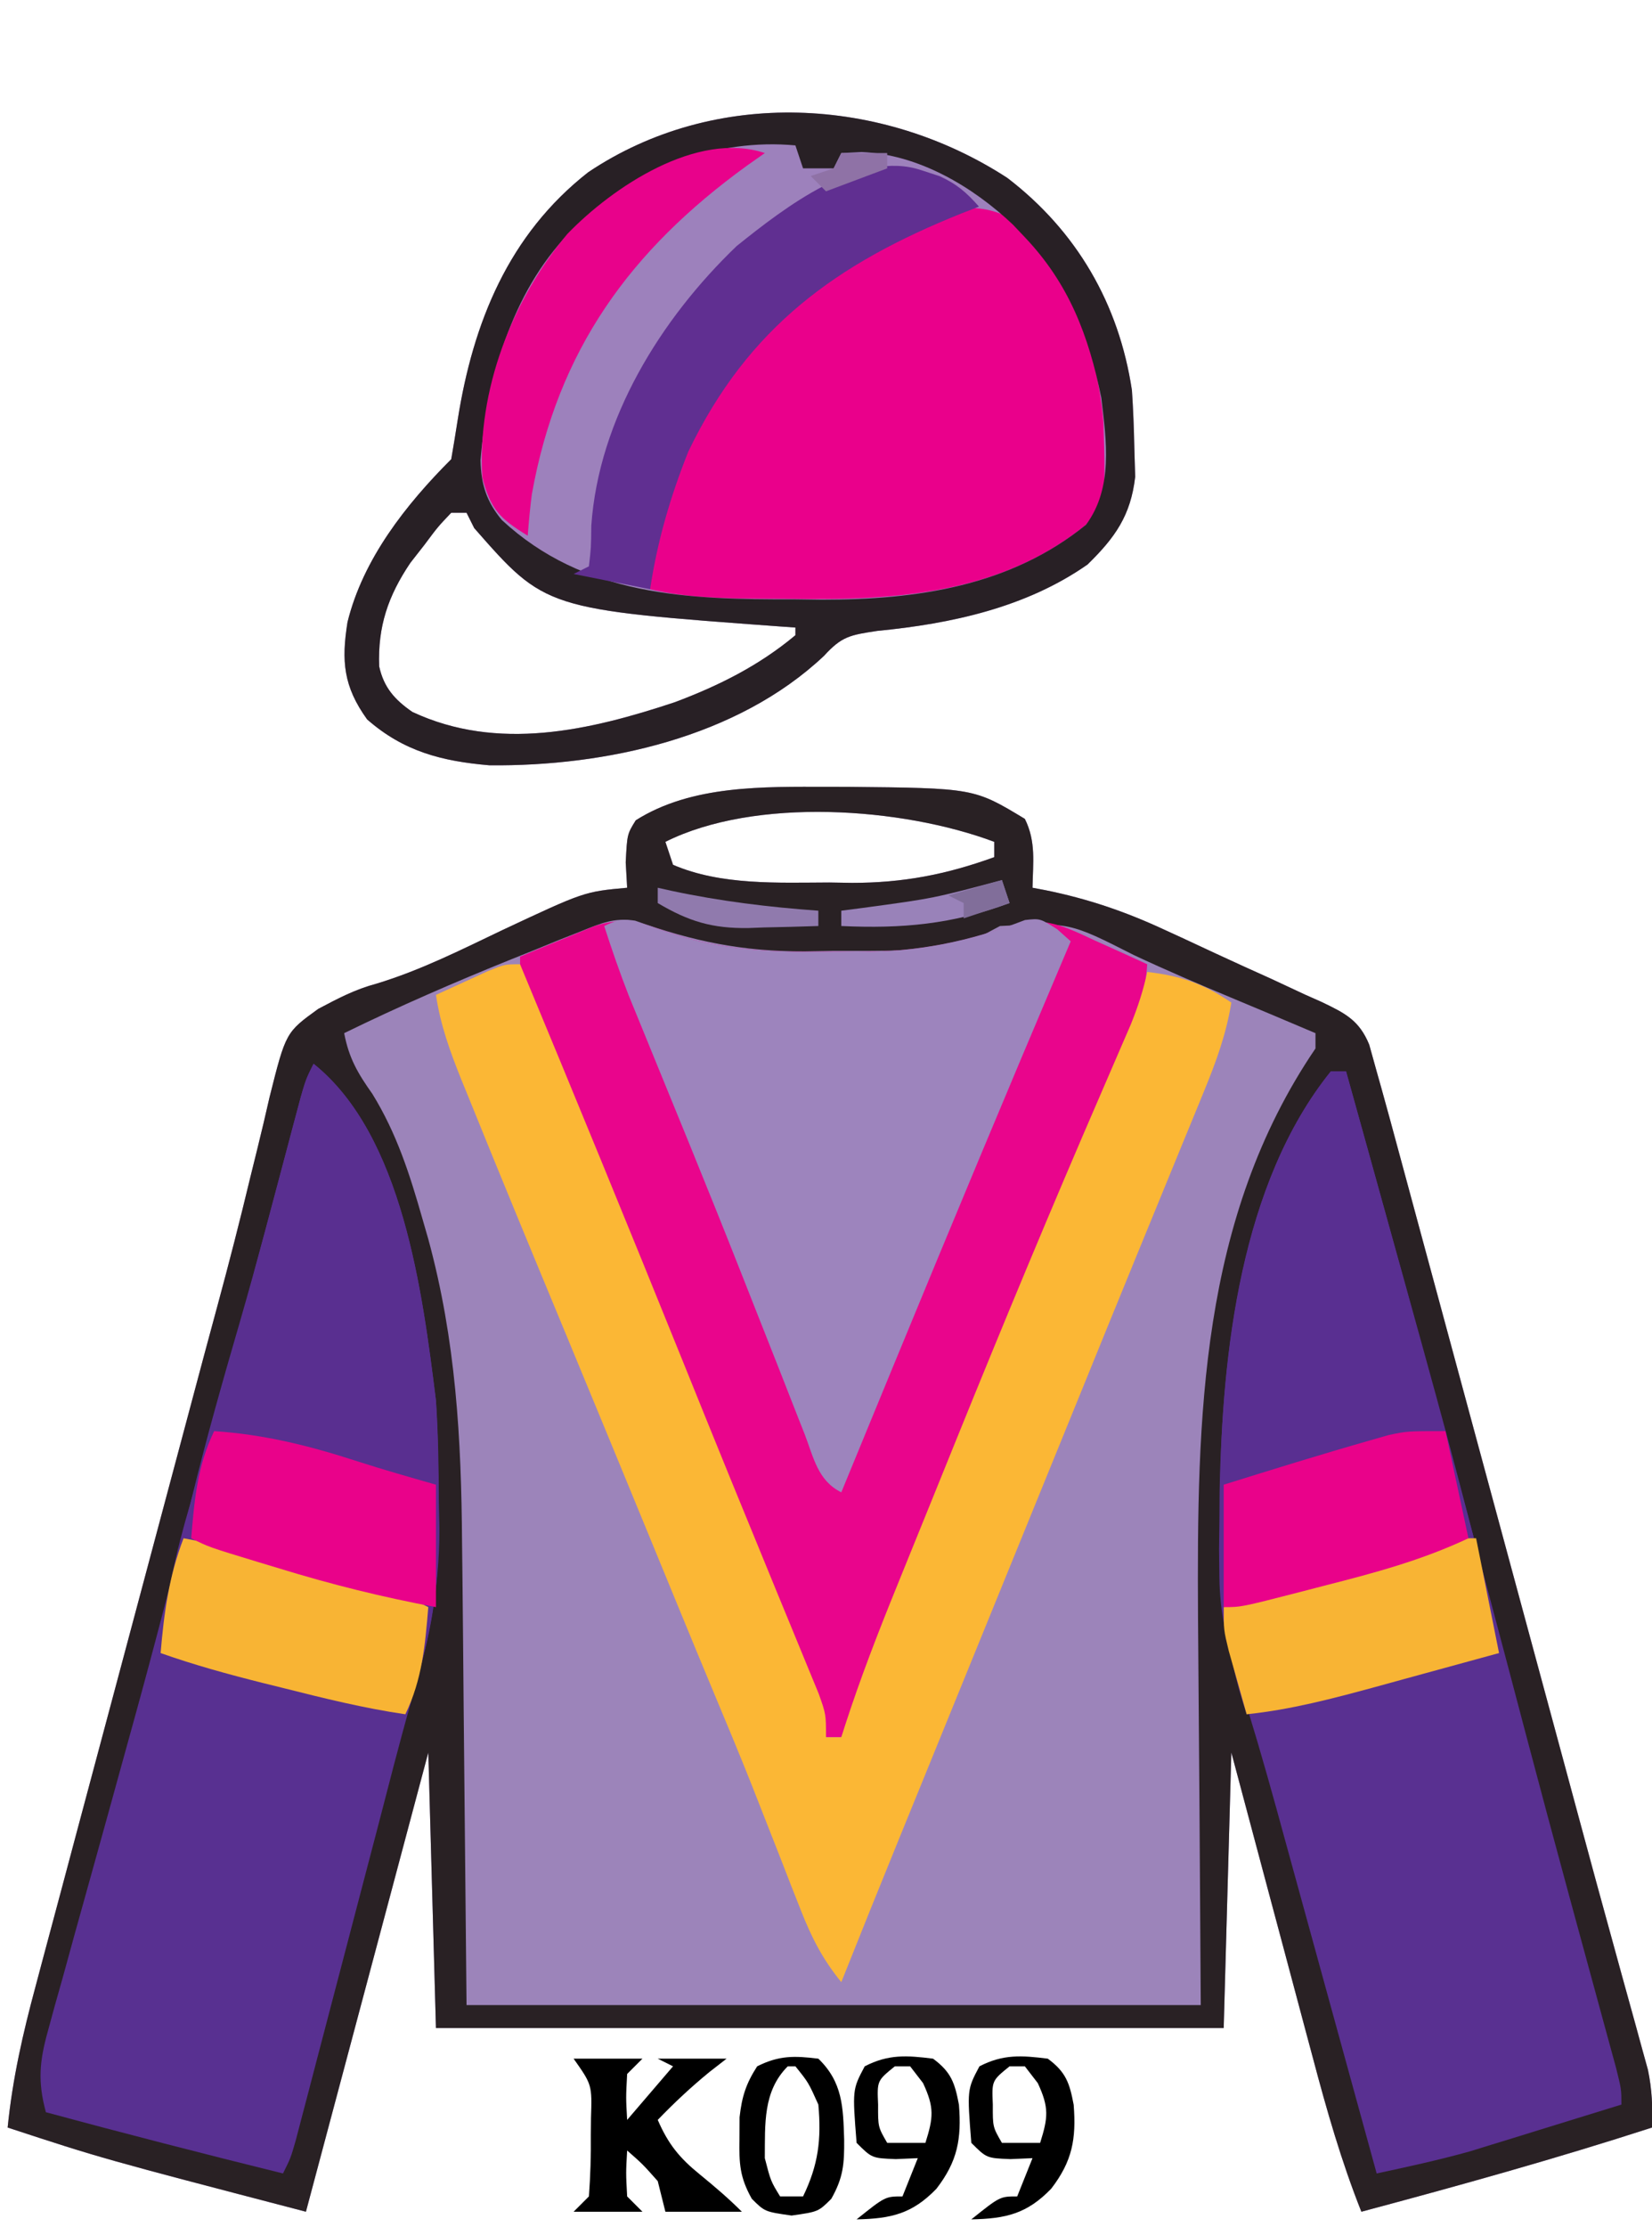 <?xml version="1.0" encoding="UTF-8"?>
<svg version="1.1" xmlns="http://www.w3.org/2000/svg" width="216" height="291">
<path d="M0 0 C0.828 0.001 1.657 0.002 2.51 0.002 C19.094 0.167 19.094 0.167 25.75 4.188 C27.228 7.144 26.81 9.93 26.75 13.188 C27.581 13.343 27.581 13.343 28.429 13.503 C33.976 14.627 38.872 16.293 43.996 18.672 C44.733 19.01 45.47 19.348 46.23 19.696 C47.771 20.408 49.309 21.124 50.845 21.845 C53.197 22.942 55.561 24.006 57.928 25.07 C59.431 25.769 60.933 26.469 62.434 27.172 C63.139 27.485 63.844 27.797 64.57 28.12 C67.619 29.586 69.464 30.491 70.777 33.689 C71.098 34.844 71.419 35.998 71.75 37.188 C71.953 37.907 72.156 38.627 72.365 39.368 C73.102 42.001 73.816 44.639 74.528 47.278 C74.936 48.782 74.936 48.782 75.352 50.317 C76.251 53.633 77.147 56.949 78.043 60.266 C78.673 62.594 79.304 64.922 79.935 67.25 C81.599 73.395 83.261 79.54 84.923 85.685 C86.588 91.844 88.256 98.002 89.924 104.16 C91.812 111.134 93.7 118.108 95.587 125.082 C95.876 126.15 96.165 127.218 96.462 128.318 C97.032 130.425 97.601 132.533 98.169 134.64 C99.675 140.231 101.197 145.816 102.74 151.396 C103.065 152.582 103.39 153.767 103.726 154.988 C104.35 157.265 104.98 159.54 105.615 161.813 C105.895 162.837 106.175 163.861 106.463 164.916 C106.712 165.816 106.961 166.715 107.218 167.642 C107.759 170.231 107.848 172.55 107.75 175.188 C95.189 179.255 82.505 182.782 69.75 186.188 C67.121 179.584 65.216 172.897 63.395 166.031 C62.935 164.317 62.935 164.317 62.466 162.568 C61.494 158.942 60.528 155.315 59.562 151.688 C58.902 149.219 58.241 146.75 57.58 144.281 C55.965 138.251 54.358 132.219 52.75 126.188 C52.42 138.067 52.09 149.947 51.75 162.188 C17.76 162.188 -16.23 162.188 -51.25 162.188 C-51.58 150.308 -51.91 138.428 -52.25 126.188 C-57.53 145.988 -62.81 165.787 -68.25 186.188 C-94.946 179.223 -94.946 179.223 -107.25 175.188 C-106.615 168.816 -105.254 162.861 -103.585 156.686 C-103.178 155.152 -103.178 155.152 -102.762 153.587 C-101.865 150.216 -100.96 146.846 -100.055 143.477 C-99.422 141.107 -98.79 138.737 -98.159 136.366 C-96.493 130.118 -94.82 123.872 -93.146 117.625 C-91.468 111.361 -89.797 105.094 -88.125 98.828 C-86.231 91.734 -84.337 84.64 -82.439 77.547 C-82.149 76.461 -81.859 75.376 -81.56 74.258 C-80.986 72.118 -80.408 69.978 -79.827 67.84 C-78.306 62.229 -76.859 56.611 -75.506 50.956 C-75.213 49.77 -74.919 48.584 -74.617 47.362 C-74.057 45.094 -73.518 42.821 -73.004 40.543 C-70.876 32.078 -70.876 32.078 -66.639 29.017 C-64.043 27.641 -61.819 26.466 -59.004 25.715 C-53.271 23.976 -48.02 21.327 -42.625 18.75 C-31.856 13.7 -31.856 13.7 -26.25 13.188 C-26.312 12.094 -26.374 11.001 -26.438 9.875 C-26.25 6.188 -26.25 6.188 -25.125 4.375 C-17.808 -0.259 -8.388 -0.009 0 0 Z M-21.25 7.188 C-20.92 8.178 -20.59 9.168 -20.25 10.188 C-13.992 12.893 -6.492 12.522 0.188 12.5 C1.16 12.516 2.133 12.532 3.135 12.549 C9.815 12.553 15.473 11.462 21.75 9.188 C21.75 8.527 21.75 7.867 21.75 7.188 C9.717 2.675 -9.493 1.309 -21.25 7.188 Z " fill="#9C84BA" transform="translate(108.25,102.812)"/>
<path d="M0 0 C0.828 0.001 1.657 0.002 2.51 0.002 C19.094 0.167 19.094 0.167 25.75 4.188 C27.228 7.144 26.81 9.93 26.75 13.188 C27.581 13.343 27.581 13.343 28.429 13.503 C33.976 14.627 38.872 16.293 43.996 18.672 C44.733 19.01 45.47 19.348 46.23 19.696 C47.771 20.408 49.309 21.124 50.845 21.845 C53.197 22.942 55.561 24.006 57.928 25.07 C59.431 25.769 60.933 26.469 62.434 27.172 C63.139 27.485 63.844 27.797 64.57 28.12 C67.619 29.586 69.464 30.491 70.777 33.689 C71.098 34.844 71.419 35.998 71.75 37.188 C71.953 37.907 72.156 38.627 72.365 39.368 C73.102 42.001 73.816 44.639 74.528 47.278 C74.936 48.782 74.936 48.782 75.352 50.317 C76.251 53.633 77.147 56.949 78.043 60.266 C78.673 62.594 79.304 64.922 79.935 67.25 C81.599 73.395 83.261 79.54 84.923 85.685 C86.588 91.844 88.256 98.002 89.924 104.16 C91.812 111.134 93.7 118.108 95.587 125.082 C95.876 126.15 96.165 127.218 96.462 128.318 C97.032 130.425 97.601 132.533 98.169 134.64 C99.675 140.231 101.197 145.816 102.74 151.396 C103.065 152.582 103.39 153.767 103.726 154.988 C104.35 157.265 104.98 159.54 105.615 161.813 C105.895 162.837 106.175 163.861 106.463 164.916 C106.712 165.816 106.961 166.715 107.218 167.642 C107.759 170.231 107.848 172.55 107.75 175.188 C95.189 179.255 82.505 182.782 69.75 186.188 C67.121 179.584 65.216 172.897 63.395 166.031 C62.935 164.317 62.935 164.317 62.466 162.568 C61.494 158.942 60.528 155.315 59.562 151.688 C58.902 149.219 58.241 146.75 57.58 144.281 C55.965 138.251 54.358 132.219 52.75 126.188 C52.42 138.067 52.09 149.947 51.75 162.188 C17.76 162.188 -16.23 162.188 -51.25 162.188 C-51.58 150.308 -51.91 138.428 -52.25 126.188 C-57.53 145.988 -62.81 165.787 -68.25 186.188 C-94.946 179.223 -94.946 179.223 -107.25 175.188 C-106.615 168.816 -105.254 162.861 -103.585 156.686 C-103.178 155.152 -103.178 155.152 -102.762 153.587 C-101.865 150.216 -100.96 146.846 -100.055 143.477 C-99.422 141.107 -98.79 138.737 -98.159 136.366 C-96.493 130.118 -94.82 123.872 -93.146 117.625 C-91.468 111.361 -89.797 105.094 -88.125 98.828 C-86.231 91.734 -84.337 84.64 -82.439 77.547 C-82.149 76.461 -81.859 75.376 -81.56 74.258 C-80.986 72.118 -80.408 69.978 -79.827 67.84 C-78.306 62.229 -76.859 56.611 -75.506 50.956 C-75.213 49.77 -74.919 48.584 -74.617 47.362 C-74.057 45.094 -73.518 42.821 -73.004 40.543 C-70.876 32.078 -70.876 32.078 -66.639 29.017 C-64.043 27.641 -61.819 26.466 -59.004 25.715 C-53.271 23.976 -48.02 21.327 -42.625 18.75 C-31.856 13.7 -31.856 13.7 -26.25 13.188 C-26.312 12.094 -26.374 11.001 -26.438 9.875 C-26.25 6.188 -26.25 6.188 -25.125 4.375 C-17.808 -0.259 -8.388 -0.009 0 0 Z M-21.25 7.188 C-20.92 8.178 -20.59 9.168 -20.25 10.188 C-13.992 12.893 -6.492 12.522 0.188 12.5 C1.16 12.516 2.133 12.532 3.135 12.549 C9.815 12.553 15.473 11.462 21.75 9.188 C21.75 8.527 21.75 7.867 21.75 7.188 C9.717 2.675 -9.493 1.309 -21.25 7.188 Z M-32.215 18.848 C-33.174 19.227 -34.134 19.606 -35.123 19.996 C-36.134 20.41 -37.146 20.824 -38.188 21.25 C-39.216 21.662 -40.245 22.074 -41.305 22.498 C-48.732 25.497 -56.054 28.666 -63.25 32.188 C-62.633 35.447 -61.469 37.437 -59.562 40.125 C-56.359 45.327 -54.663 50.668 -53 56.5 C-52.754 57.353 -52.508 58.205 -52.255 59.084 C-48.651 72.272 -47.928 85.161 -47.836 98.738 C-47.819 100.294 -47.801 101.849 -47.782 103.405 C-47.72 109.103 -47.673 114.802 -47.625 120.5 C-47.439 139.65 -47.439 139.65 -47.25 159.188 C-15.57 159.188 16.11 159.188 48.75 159.188 C48.592 133.805 48.592 133.805 48.39 108.423 C48.251 82.497 48.618 56.44 63.75 34.188 C63.75 33.528 63.75 32.867 63.75 32.188 C62.576 31.691 61.401 31.195 60.191 30.684 C59.421 30.358 58.651 30.032 57.857 29.697 C56.147 28.976 54.435 28.26 52.721 27.548 C48.449 25.769 44.21 23.956 40.02 21.992 C31.576 17.707 31.576 17.707 22.5 18.188 C21.248 18.85 19.998 19.516 18.75 20.188 C12.756 21.66 6.698 21.411 0.562 21.438 C-0.619 21.458 -1.8 21.479 -3.018 21.5 C-11.138 21.536 -17.628 20.193 -25.214 17.487 C-27.979 17.08 -29.629 17.813 -32.215 18.848 Z " fill="#292124" transform="translate(108.25,102.812)"/>
<path d="M0 0 C9.039 6.919 14.587 16.446 16.281 27.746 C16.447 30.222 16.546 32.703 16.594 35.184 C16.65 37.1 16.65 37.1 16.707 39.055 C16.123 44.116 14.079 46.988 10.484 50.504 C2.441 56.134 -7.344 58.247 -17.012 59.184 C-20.578 59.725 -21.642 59.886 -23.969 62.434 C-35.326 73.149 -52.578 76.897 -67.719 76.746 C-73.928 76.214 -78.932 74.949 -83.719 70.746 C-86.825 66.437 -87.094 63.105 -86.281 58.031 C-84.251 49.784 -78.649 42.677 -72.719 36.746 C-72.425 35.025 -72.135 33.304 -71.87 31.578 C-69.863 18.876 -65.216 7.397 -54.812 -0.746 C-38.281 -11.832 -16.392 -10.671 0 0 Z M-72.719 43.746 C-74.469 45.587 -74.469 45.587 -76.219 47.934 C-76.827 48.711 -77.436 49.488 -78.062 50.289 C-80.977 54.613 -82.337 58.618 -82.141 63.816 C-81.535 66.588 -80.106 68.181 -77.801 69.773 C-66.631 74.992 -54.626 72.203 -43.469 68.496 C-37.7 66.328 -32.468 63.716 -27.719 59.746 C-27.719 59.416 -27.719 59.086 -27.719 58.746 C-28.287 58.706 -28.855 58.667 -29.44 58.626 C-60.413 56.359 -60.413 56.359 -69.719 45.746 C-70.049 45.086 -70.379 44.426 -70.719 43.746 C-71.379 43.746 -72.039 43.746 -72.719 43.746 Z " fill="#9D81BC" transform="translate(131.719,23.254)"/>
<path d="M0 0 C7.169 2.485 13.858 2.71 21.396 2.634 C22.555 2.646 23.714 2.657 24.908 2.669 C32.126 2.645 38.111 1.649 44.896 -0.741 C49.299 -2.177 52.104 -0.681 56.146 1.197 C57.121 1.633 57.121 1.633 58.115 2.078 C59.714 2.795 61.306 3.526 62.896 4.259 C62.423 11.387 59.551 17.435 56.771 23.947 C56.236 25.218 55.702 26.489 55.168 27.761 C54.021 30.492 52.87 33.221 51.716 35.948 C48.899 42.613 46.126 49.296 43.347 55.977 C42.398 58.255 41.449 60.532 40.499 62.81 C34.603 76.948 28.744 91.101 22.896 105.259 C22.236 105.259 21.576 105.259 20.896 105.259 C20.652 104.626 20.408 103.992 20.156 103.34 C14.135 87.764 7.88 72.299 1.459 56.884 C-3.533 44.889 -8.524 32.894 -13.377 20.842 C-13.899 19.548 -14.422 18.254 -14.947 16.961 C-15.662 15.201 -16.369 13.437 -17.076 11.673 C-17.471 10.693 -17.865 9.713 -18.272 8.703 C-19.104 6.259 -19.104 6.259 -19.104 3.259 C-17.026 2.392 -14.941 1.541 -12.854 0.697 C-11.693 0.221 -10.533 -0.255 -9.338 -0.745 C-5.416 -1.952 -3.753 -1.322 0 0 Z " fill="#E9058C" transform="translate(87.104,121.741)"/>
<path d="M0 0 C11.687 9.349 14.223 29.889 16 44 C16.304 48.442 16.37 52.861 16.375 57.312 C16.399 58.42 16.424 59.528 16.449 60.67 C16.477 68.776 14.997 75.736 12.719 83.482 C11.168 88.915 9.786 94.395 8.363 99.863 C7.698 102.403 7.032 104.943 6.365 107.482 C5.33 111.428 4.296 115.374 3.264 119.32 C2.258 123.168 1.248 127.016 0.238 130.863 C-0.072 132.053 -0.383 133.242 -0.702 134.468 C-0.99 135.56 -1.277 136.653 -1.573 137.779 C-1.825 138.741 -2.077 139.704 -2.337 140.696 C-3 143 -3 143 -4 145 C-14.363 142.44 -24.694 139.784 -35 137 C-36.079 132.994 -35.847 130.375 -34.74 126.397 C-34.439 125.294 -34.138 124.19 -33.828 123.054 C-33.491 121.864 -33.155 120.675 -32.809 119.449 C-32.285 117.544 -31.761 115.638 -31.238 113.733 C-30.499 111.055 -29.75 108.38 -29.001 105.705 C-27.54 100.476 -26.098 95.242 -24.655 90.008 C-24.299 88.718 -23.942 87.428 -23.585 86.138 C-20.897 76.422 -18.35 66.679 -15.962 56.884 C-14.047 49.042 -11.842 41.3 -9.586 33.551 C-7.362 25.851 -5.322 18.1 -3.272 10.352 C-2.99 9.294 -2.708 8.235 -2.418 7.145 C-2.168 6.199 -1.918 5.254 -1.661 4.281 C-1 2 -1 2 0 0 Z " fill="#583091" transform="translate(41,139)"/>
<path d="M0 0 C0.66 0 1.32 0 2 0 C9.267 26.041 16.407 52.11 23.304 78.252 C23.836 80.266 24.367 82.279 24.898 84.293 C25.157 85.273 25.416 86.254 25.683 87.264 C27.444 93.929 29.232 100.586 31.039 107.238 C31.277 108.115 31.515 108.991 31.76 109.893 C32.871 113.984 33.987 118.074 35.106 122.163 C35.494 123.586 35.882 125.01 36.27 126.434 C36.774 128.275 36.774 128.275 37.288 130.154 C38 133 38 133 38 135 C34.356 136.131 30.709 137.254 27.062 138.375 C26.041 138.692 25.019 139.009 23.967 139.336 C22.958 139.645 21.949 139.955 20.91 140.273 C19.994 140.556 19.077 140.839 18.133 141.13 C14.121 142.244 10.071 143.129 6 144 C5.808 143.302 5.617 142.604 5.419 141.886 C3.598 135.252 1.774 128.619 -0.051 121.987 C-0.989 118.578 -1.927 115.17 -2.862 111.761 C-3.942 107.826 -5.026 103.891 -6.109 99.957 C-6.439 98.755 -6.768 97.554 -7.107 96.316 C-8.704 90.526 -10.376 84.783 -12.208 79.062 C-13.576 74.653 -14.517 70.696 -14.566 66.047 C-14.586 64.271 -14.586 64.271 -14.607 62.458 C-14.592 61.235 -14.578 60.011 -14.562 58.75 C-14.554 57.455 -14.545 56.161 -14.536 54.827 C-14.162 36.806 -11.767 14.608 0 0 Z " fill="#593091" transform="translate(174,140)"/>
<path d="M0 0 C7.197 17.293 14.309 34.62 21.327 51.987 C21.957 53.547 22.588 55.108 23.219 56.668 C23.53 57.438 23.841 58.208 24.162 59.002 C26.372 64.463 28.603 69.915 30.844 75.363 C31.751 77.576 32.659 79.79 33.566 82.003 C34.143 83.408 34.722 84.812 35.302 86.215 C36.101 88.144 36.893 90.076 37.684 92.008 C38.357 93.642 38.357 93.642 39.045 95.309 C40 98 40 98 40 101 C40.66 101 41.32 101 42 101 C42.167 100.475 42.334 99.95 42.506 99.409 C44.507 93.249 46.831 87.259 49.273 81.262 C49.679 80.26 50.085 79.258 50.503 78.225 C51.791 75.045 53.083 71.866 54.375 68.688 C55.235 66.566 56.094 64.444 56.953 62.322 C63.158 47.008 69.494 31.763 76.072 16.605 C76.869 14.769 77.661 12.932 78.453 11.094 C78.919 10.018 79.384 8.942 79.864 7.834 C80.782 5.543 81.493 3.408 82 1 C86.389 1.51 89.337 2.522 93 5 C92.331 9.114 91.027 12.688 89.445 16.539 C89.188 17.169 88.931 17.798 88.666 18.447 C87.823 20.508 86.974 22.566 86.125 24.625 C85.533 26.07 84.941 27.515 84.35 28.96 C83.146 31.901 81.94 34.841 80.732 37.78 C78.266 43.785 75.821 49.799 73.375 55.812 C72.477 58.017 71.578 60.221 70.68 62.426 C67.499 70.23 64.319 78.034 61.14 85.839 C58.762 91.676 56.384 97.512 54.004 103.348 C53.511 104.556 53.019 105.763 52.512 107.008 C51.576 109.303 50.64 111.599 49.703 113.895 C47.111 120.253 44.541 126.62 42 133 C39.56 130.013 38.097 127.148 36.695 123.562 C36.276 122.502 35.857 121.441 35.426 120.348 C34.997 119.243 34.567 118.138 34.125 117 C33.274 114.833 32.423 112.666 31.57 110.5 C31.143 109.413 30.716 108.327 30.276 107.207 C28.676 103.186 27.013 99.194 25.34 95.203 C23.837 91.611 22.352 88.011 20.871 84.41 C20.597 83.744 20.323 83.077 20.04 82.39 C19.172 80.281 18.305 78.172 17.438 76.062 C13.607 66.75 9.772 57.44 5.913 48.139 C1.68 37.94 -2.548 27.738 -6.688 17.5 C-7.178 16.299 -7.178 16.299 -7.679 15.073 C-9.154 11.399 -10.413 7.942 -11 4 C-9.544 3.329 -8.085 2.663 -6.625 2 C-5.813 1.629 -5.001 1.258 -4.164 0.875 C-2 0 -2 0 0 0 Z " fill="#FBB735" transform="translate(68,126)"/>
<path d="M0 0 C8.317 7.131 12.33 16.355 13.273 27.121 C13.582 37.184 13.582 37.184 11 40.562 C-0.035 49.528 -13.733 50.486 -27.5 50.25 C-28.735 50.245 -29.97 50.24 -31.242 50.234 C-36.301 50.19 -41.053 50.14 -46 49 C-45.217 33.604 -37.64 20.746 -26.734 10.18 C-20.291 5.043 -8.442 -3.523 0 0 Z " fill="#EA008B" transform="translate(131,28)"/>
<path d="M0 0 C1.041 0.367 1.041 0.367 2.104 0.741 C9.272 3.226 15.961 3.45 23.5 3.375 C24.659 3.387 25.818 3.398 27.012 3.41 C34.986 3.383 41.616 2.083 49.025 -0.784 C51 -1 51 -1 53.25 0.438 C53.828 0.953 54.405 1.469 55 2 C54.73 2.636 54.459 3.271 54.181 3.927 C46.681 21.575 39.306 39.271 32 57 C31.602 57.966 31.203 58.932 30.793 59.928 C28.86 64.618 26.928 69.308 25 74 C21.906 72.453 21.39 69.452 20.199 66.371 C19.926 65.682 19.653 64.993 19.372 64.282 C18.471 62.003 17.579 59.72 16.688 57.438 C15.749 55.057 14.808 52.677 13.866 50.297 C13.219 48.661 12.573 47.024 11.928 45.388 C9.735 39.834 7.509 34.294 5.254 28.766 C4.808 27.672 4.808 27.672 4.353 26.556 C3.206 23.748 2.058 20.94 0.908 18.134 C0.12 16.208 -0.667 14.282 -1.453 12.355 C-1.898 11.269 -2.343 10.183 -2.802 9.063 C-3.973 6.07 -5.012 3.058 -6 0 C-3.447 -1.277 -2.681 -0.821 0 0 Z " fill="#9D84BD" transform="translate(85,121)"/>
<path d="M0 0 C11.67 9.336 14.252 29.898 16 44 C16.282 48.525 16.325 53.029 16.312 57.562 C16.329 58.704 16.345 59.845 16.361 61.021 C16.366 68.477 15.358 74.931 13 82 C12.505 83.485 12.505 83.485 12 85 C6.572 84.205 1.313 82.902 -4 81.562 C-4.877 81.345 -5.753 81.128 -6.656 80.904 C-11.174 79.772 -15.604 78.554 -20 77 C-19.432 70.187 -18.058 64.045 -16.125 57.5 C-12.368 44.462 -8.859 31.363 -5.378 18.249 C-4.673 15.594 -3.966 12.939 -3.258 10.285 C-3.045 9.478 -2.831 8.671 -2.612 7.839 C-1.113 2.226 -1.113 2.226 0 0 Z " fill="#592F90" transform="translate(41,139)"/>
<path d="M0 0 C0.66 0 1.32 0 2 0 C14.911 46.347 14.911 46.347 19.312 63.312 C19.596 64.4 19.879 65.487 20.17 66.607 C22 73.736 22 73.736 22 76 C17.814 77.153 13.626 78.296 9.438 79.438 C8.256 79.763 7.075 80.088 5.857 80.424 C0.249 81.948 -5.213 83.397 -11 84 C-13.822 75.563 -14.544 67.741 -14.5 58.875 C-14.496 57.571 -14.491 56.268 -14.487 54.924 C-14.255 36.836 -11.78 14.624 0 0 Z " fill="#592F91" transform="translate(174,140)"/>
<path d="M0 0 C9.039 6.919 14.587 16.446 16.281 27.746 C16.447 30.222 16.546 32.703 16.594 35.184 C16.65 37.1 16.65 37.1 16.707 39.055 C16.123 44.116 14.079 46.988 10.484 50.504 C2.441 56.134 -7.344 58.247 -17.012 59.184 C-20.578 59.725 -21.642 59.886 -23.969 62.434 C-35.326 73.149 -52.578 76.897 -67.719 76.746 C-73.928 76.214 -78.932 74.949 -83.719 70.746 C-86.825 66.437 -87.094 63.105 -86.281 58.031 C-84.251 49.784 -78.649 42.677 -72.719 36.746 C-72.425 35.025 -72.135 33.304 -71.87 31.578 C-69.863 18.876 -65.216 7.397 -54.812 -0.746 C-38.281 -11.832 -16.392 -10.671 0 0 Z M-55.719 5.746 C-56.26 6.248 -56.802 6.749 -57.359 7.266 C-64.835 15.024 -68.05 26.377 -68.891 36.898 C-68.818 40.05 -68.113 42.269 -66.109 44.691 C-55.341 54.667 -41.833 55.097 -27.844 55.059 C-26.078 55.083 -26.078 55.083 -24.277 55.107 C-11.826 55.114 0.417 53.324 10.281 45.309 C13.836 40.513 12.949 34.36 12.281 28.746 C10.63 20.59 8.047 13.818 2.281 7.746 C1.768 7.205 1.255 6.663 0.727 6.105 C-4.571 1.087 -11.681 -3.093 -19.059 -3.387 C-20.375 -3.321 -20.375 -3.321 -21.719 -3.254 C-22.049 -2.594 -22.379 -1.934 -22.719 -1.254 C-24.039 -1.254 -25.359 -1.254 -26.719 -1.254 C-27.214 -2.739 -27.214 -2.739 -27.719 -4.254 C-37.991 -5.209 -48.293 -1.288 -55.719 5.746 Z M-72.719 43.746 C-74.469 45.587 -74.469 45.587 -76.219 47.934 C-76.827 48.711 -77.436 49.488 -78.062 50.289 C-80.977 54.613 -82.337 58.618 -82.141 63.816 C-81.535 66.588 -80.106 68.181 -77.801 69.773 C-66.631 74.992 -54.626 72.203 -43.469 68.496 C-37.7 66.328 -32.468 63.716 -27.719 59.746 C-27.719 59.416 -27.719 59.086 -27.719 58.746 C-28.287 58.706 -28.855 58.667 -29.44 58.626 C-60.413 56.359 -60.413 56.359 -69.719 45.746 C-70.049 45.086 -70.379 44.426 -70.719 43.746 C-71.379 43.746 -72.039 43.746 -72.719 43.746 Z " fill="#282025" transform="translate(131.719,23.254)"/>
<path d="M0 0 C0.773 0.253 1.547 0.505 2.344 0.766 C4.6 1.795 5.877 2.898 7.5 4.75 C6.75 5.041 6 5.333 5.227 5.633 C-11.138 12.187 -22.697 20.515 -30.5 36.75 C-32.862 42.672 -34.551 48.443 -35.5 54.75 C-38.8 54.09 -42.1 53.43 -45.5 52.75 C-44.51 52.255 -44.51 52.255 -43.5 51.75 C-43.219 49.335 -43.219 49.335 -43.188 46.438 C-42.213 32.495 -34.128 19.434 -24.176 9.895 C-17.905 4.869 -8.096 -2.753 0 0 Z " fill="#602F91" transform="translate(120.5,22.25)"/>
<path d="M0 0 C6.984 1.267 13.719 2.976 20.5 5.062 C21.392 5.331 22.284 5.6 23.203 5.877 C29.703 7.852 29.703 7.852 32 9 C31.588 13.971 31.204 18.445 29 23 C23.572 22.205 18.313 20.902 13 19.562 C12.123 19.345 11.247 19.128 10.344 18.904 C5.826 17.772 1.396 16.554 -3 15 C-2.555 9.727 -1.916 4.982 0 0 Z " fill="#F8B434" transform="translate(24,201)"/>
<path d="M0 0 C0.99 4.95 1.98 9.9 3 15 C-1.186 16.151 -5.374 17.296 -9.562 18.438 C-11.335 18.926 -11.335 18.926 -13.143 19.424 C-18.751 20.948 -24.213 22.397 -30 23 C-30.505 21.231 -31.004 19.459 -31.5 17.688 C-31.778 16.701 -32.057 15.715 -32.344 14.699 C-33 12 -33 12 -33 9 C-4.93 0 -4.93 0 0 0 Z " fill="#F8B434" transform="translate(193,201)"/>
<path d="M0 0 C6.637 0.45 12.465 1.911 18.789 3.965 C22.169 5.054 25.586 6.025 29 7 C29 12.28 29 17.56 29 23 C22.012 21.699 15.291 20.027 8.5 17.938 C7.608 17.669 6.716 17.4 5.797 17.123 C-0.703 15.148 -0.703 15.148 -3 14 C-2.588 9.029 -2.204 4.555 0 0 Z " fill="#E9028A" transform="translate(28,187)"/>
<path d="M0 0 C0.99 4.62 1.98 9.24 3 14 C-3.086 16.867 -9.303 18.537 -15.812 20.188 C-16.861 20.46 -17.91 20.733 -18.99 21.014 C-26.712 23 -26.712 23 -29 23 C-29 17.72 -29 12.44 -29 7 C-22.682 5.03 -16.364 3.065 -10 1.25 C-9.154 1.008 -8.309 0.765 -7.438 0.516 C-5 0 -5 0 0 0 Z " fill="#E9028A" transform="translate(189,187)"/>
<path d="M0 0 C-0.773 0.545 -1.547 1.091 -2.344 1.652 C-17.554 12.665 -27.088 25.705 -30.465 44.602 C-30.696 46.395 -30.859 48.197 -31 50 C-34.64 47.76 -35.85 46.579 -36.938 42.375 C-37.63 30.999 -33.053 19.172 -25.812 10.562 C-19.9 4.444 -8.863 -2.954 0 0 Z " fill="#E8028B" transform="translate(100,20)"/>
<path d="M0 0 C2.97 0 5.94 0 9 0 C8.34 0.66 7.68 1.32 7 2 C6.833 5.083 6.833 5.083 7 8 C8.98 5.69 10.96 3.38 13 1 C12.34 0.67 11.68 0.34 11 0 C13.97 0 16.94 0 20 0 C19.258 0.578 18.515 1.155 17.75 1.75 C15.339 3.723 13.16 5.76 11 8 C12.365 11.153 13.838 12.97 16.5 15.125 C18.43 16.703 20.235 18.235 22 20 C18.7 20 15.4 20 12 20 C11.67 18.68 11.34 17.36 11 16 C9.021 13.77 9.021 13.77 7 12 C6.833 14.917 6.833 14.917 7 18 C7.66 18.66 8.32 19.32 9 20 C6.03 20 3.06 20 0 20 C0.66 19.34 1.32 18.68 2 18 C2.199 15.291 2.278 12.707 2.25 10 C2.258 9.263 2.265 8.525 2.273 7.766 C2.41 3.416 2.41 3.416 0 0 Z " fill="#000000" transform="translate(75,269)"/>
<path d="M0 0 C3.186 3.08 3.239 6.334 3.375 10.562 C3.401 13.745 3.268 15.526 1.695 18.309 C0 20 0 20 -3.5 20.5 C-7 20 -7 20 -8.699 18.312 C-10.28 15.503 -10.37 13.707 -10.312 10.5 C-10.309 9.562 -10.305 8.623 -10.301 7.656 C-9.994 4.945 -9.469 3.284 -8 1 C-5.139 -0.431 -3.16 -0.387 0 0 Z M-4 1 C-7.257 4.257 -6.965 8.537 -7 13 C-6.227 15.996 -6.227 15.996 -5 18 C-4.01 18 -3.02 18 -2 18 C0.004 13.866 0.408 10.575 0 6 C-1.298 3.11 -1.298 3.11 -3 1 C-3.33 1 -3.66 1 -4 1 Z " fill="#000000" transform="translate(107,269)"/>
<path d="M0 0 C2.373 1.76 2.842 3.162 3.383 6.023 C3.734 10.494 3.204 13.413 0.438 17 C-2.71 20.253 -5.447 20.909 -10 21 C-6.25 18 -6.25 18 -4 18 C-3.34 16.35 -2.68 14.7 -2 13 C-2.949 13.041 -3.897 13.082 -4.875 13.125 C-8 13 -8 13 -10 11 C-10.552 4.04 -10.552 4.04 -8.938 1 C-5.831 -0.603 -3.42 -0.428 0 0 Z M-5 1 C-7.325 2.884 -7.325 2.884 -7.188 6 C-7.201 8.924 -7.201 8.924 -6 11 C-4.35 11 -2.7 11 -1 11 C0.041 7.687 0.186 6.398 -1.312 3.188 C-1.869 2.466 -2.426 1.744 -3 1 C-3.66 1 -4.32 1 -5 1 Z " fill="#000000" transform="translate(137,269)"/>
<path d="M0 0 C2.373 1.76 2.842 3.162 3.383 6.023 C3.734 10.494 3.204 13.413 0.438 17 C-2.71 20.253 -5.447 20.909 -10 21 C-6.25 18 -6.25 18 -4 18 C-3.34 16.35 -2.68 14.7 -2 13 C-2.949 13.041 -3.897 13.082 -4.875 13.125 C-8 13 -8 13 -10 11 C-10.552 4.04 -10.552 4.04 -8.938 1 C-5.831 -0.603 -3.42 -0.428 0 0 Z M-5 1 C-7.325 2.884 -7.325 2.884 -7.188 6 C-7.201 8.924 -7.201 8.924 -6 11 C-4.35 11 -2.7 11 -1 11 C0.041 7.687 0.186 6.398 -1.312 3.188 C-1.869 2.466 -2.426 1.744 -3 1 C-3.66 1 -4.32 1 -5 1 Z " fill="#000000" transform="translate(122,269)"/>
<path d="M0 0 C0.33 0.99 0.66 1.98 1 3 C-6.465 5.775 -13.067 6.368 -21 6 C-21 5.34 -21 4.68 -21 4 C-20.071 3.879 -19.141 3.758 -18.184 3.633 C-8.964 2.388 -8.964 2.388 0 0 Z " fill="#9982B9" transform="translate(131,115)"/>
<path d="M0 0 C0.594 0.133 1.189 0.266 1.801 0.402 C8.185 1.763 14.492 2.53 21 3 C21 3.66 21 4.32 21 5 C18.624 5.082 16.251 5.141 13.875 5.188 C13.21 5.213 12.545 5.238 11.859 5.264 C7.131 5.333 4.049 4.403 0 2 C0 1.34 0 0.68 0 0 Z " fill="#907AAD" transform="translate(86,116)"/>
<path d="M0 0 C1.98 0 3.96 0 6 0 C6 0.66 6 1.32 6 2 C3.36 2.99 0.72 3.98 -2 5 C-2.66 4.34 -3.32 3.68 -4 3 C-3.01 2.67 -2.02 2.34 -1 2 C-0.67 1.34 -0.34 0.68 0 0 Z " fill="#8F72A6" transform="translate(110,20)"/>
<path d="M0 0 C0.33 0.99 0.66 1.98 1 3 C-0.98 3.66 -2.96 4.32 -5 5 C-5 4.34 -5 3.68 -5 3 C-5.66 2.67 -6.32 2.34 -7 2 C-4.69 1.34 -2.38 0.68 0 0 Z " fill="#816E9A" transform="translate(131,115)"/>
</svg>
